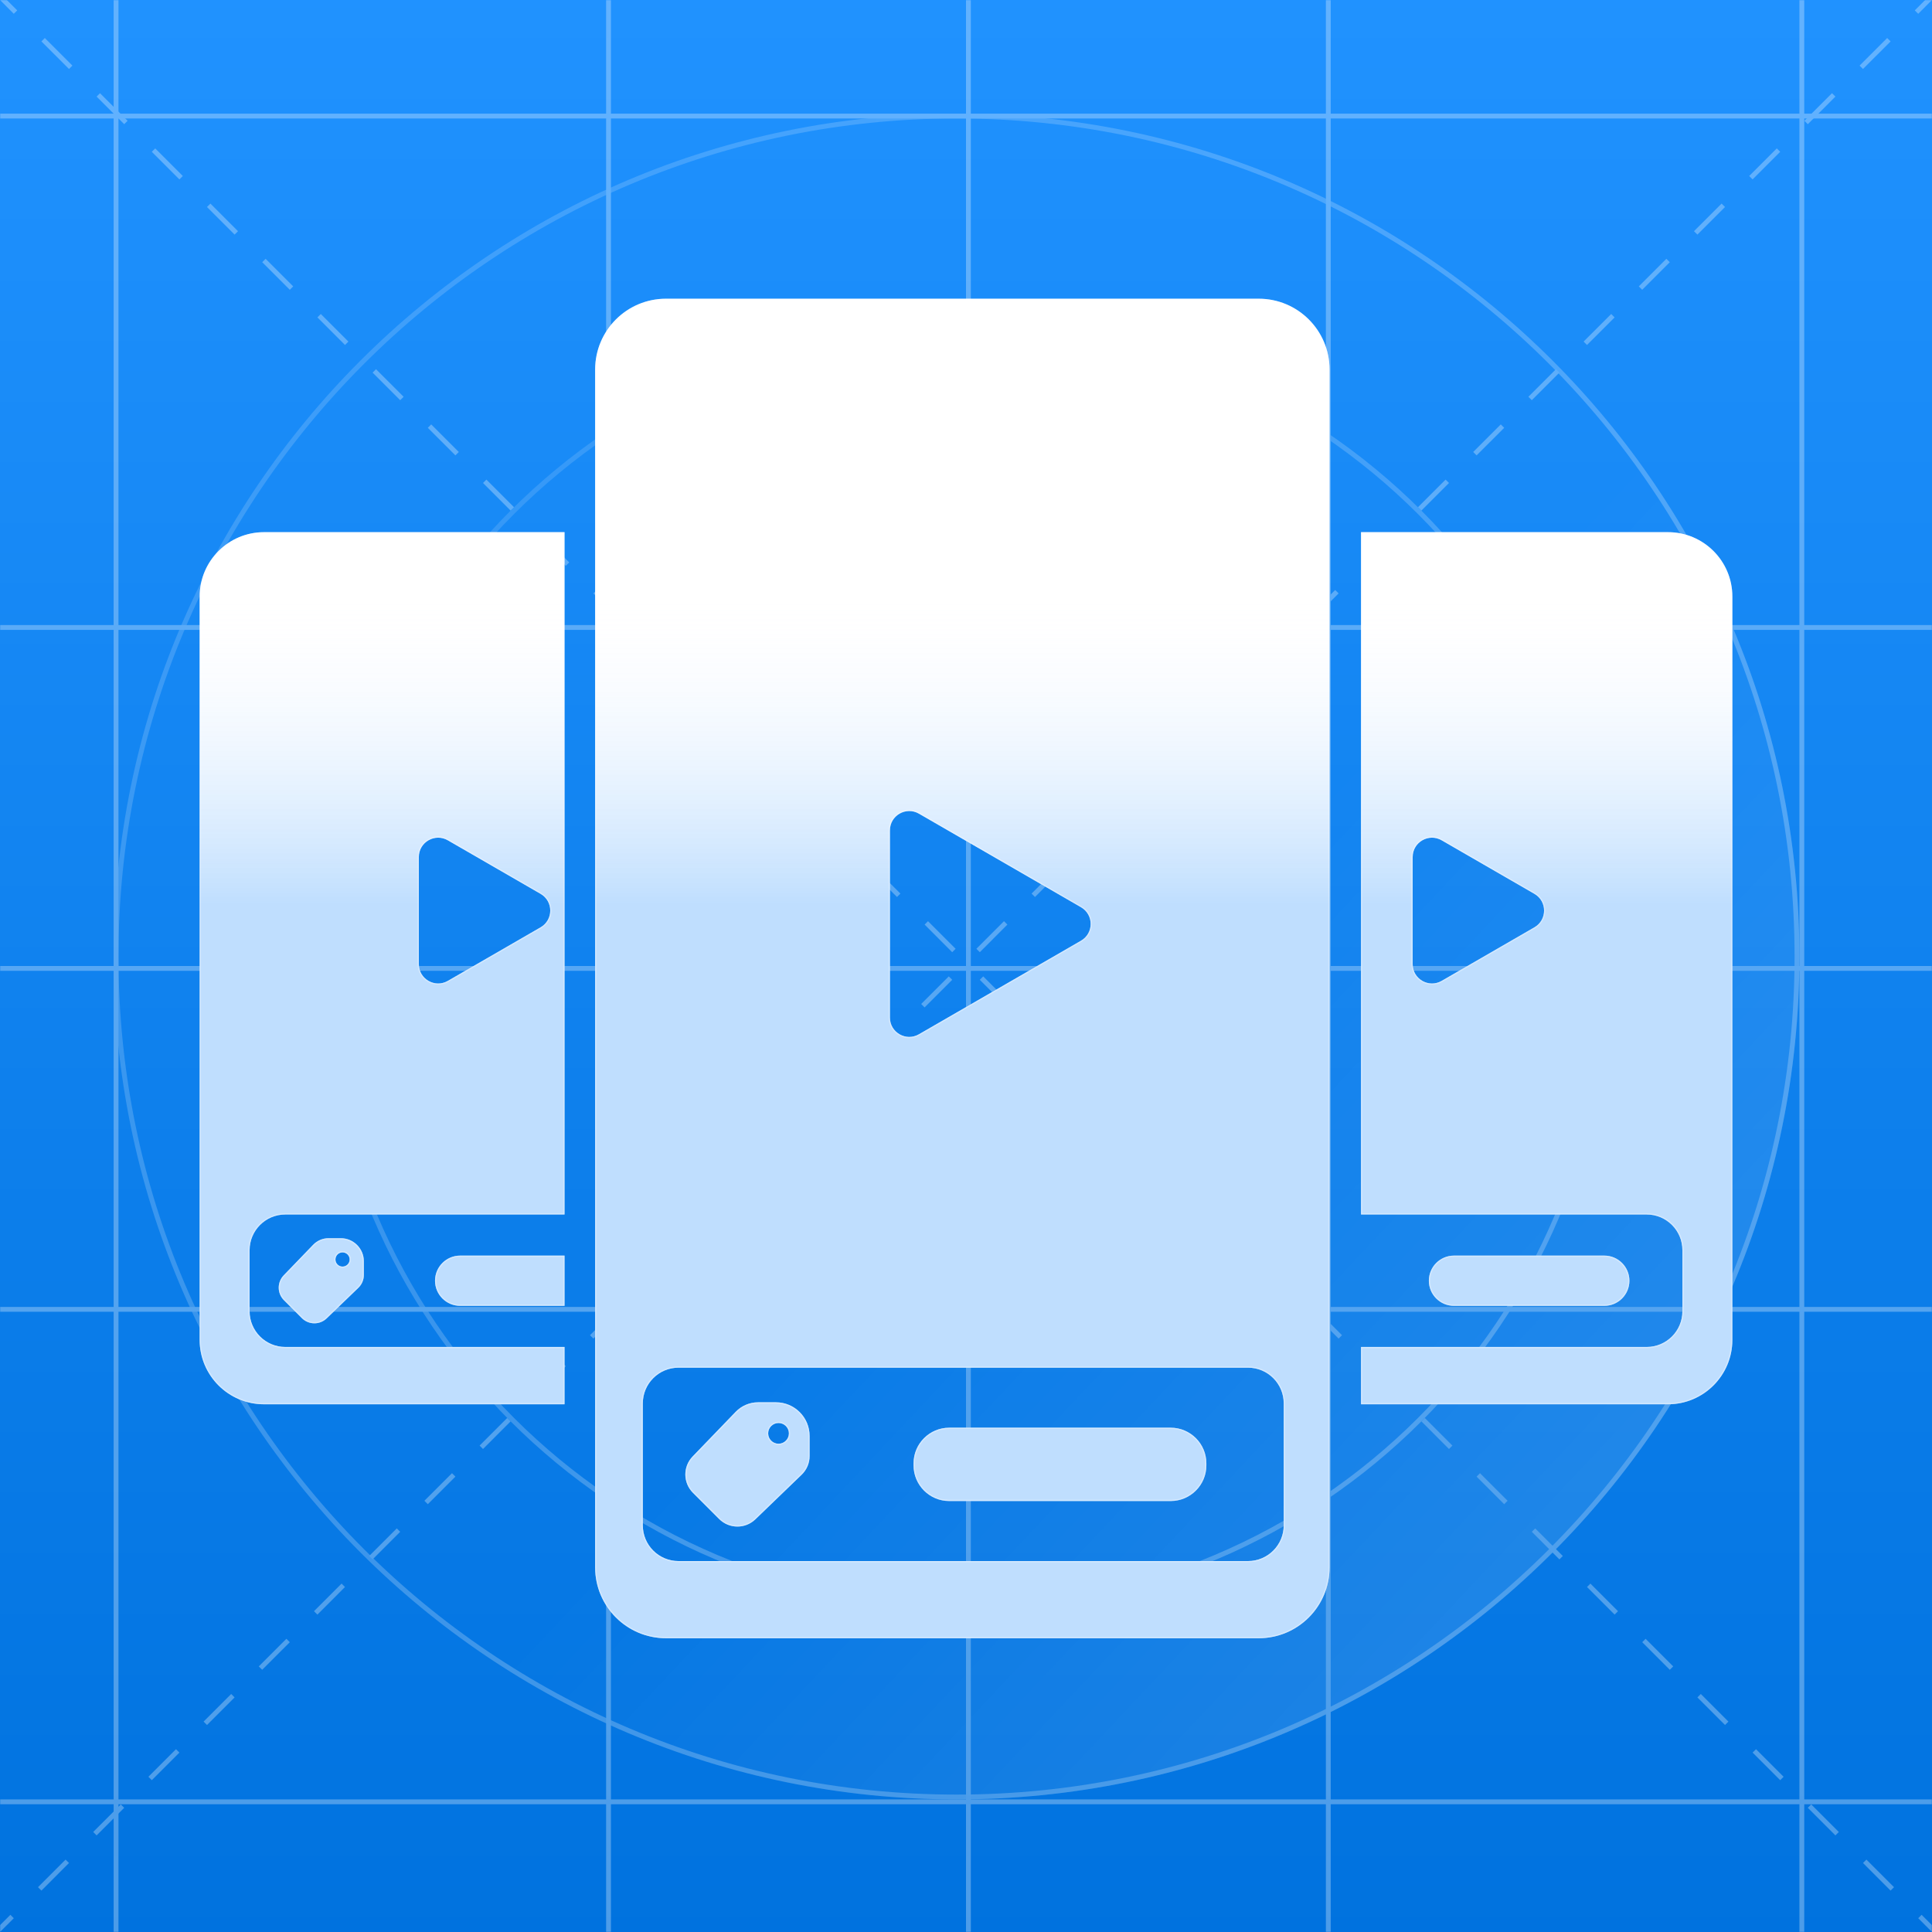 <svg width="1200" height="1200" viewBox="0 0 1200 1200" fill="none" xmlns="http://www.w3.org/2000/svg">
<g clip-path="url(#clip0_9059_3200)">
<g filter="url(#filter0_bi_9059_3200)">
<rect width="1200" height="1200" fill="#0083FF"/>
</g>
<g opacity="0.5" filter="url(#filter1_bi_9059_3200)">
<rect width="1200" height="1200" fill="#0083FF"/>
<rect width="1200" height="1200" fill="url(#paint0_linear_9059_3200)" fill-opacity="0.25" style="mix-blend-mode:overlay"/>
</g>
<mask id="mask0_9059_3200" style="mask-type:alpha" maskUnits="userSpaceOnUse" x="0" y="0" width="1200" height="1200">
<rect width="1200" height="1200" fill="url(#paint1_linear_9059_3200)"/>
</mask>
<g mask="url(#mask0_9059_3200)">
<g opacity="0.3">
<path fill-rule="evenodd" clip-rule="evenodd" d="M70.586 1200L70.586 -1.31134e-07L73.586 0L73.586 1200L70.586 1200Z" fill="white"/>
<path fill-rule="evenodd" clip-rule="evenodd" d="M2.62268e-07 600L1200 600L1200 603L0 603L2.62268e-07 600Z" fill="white"/>
<path fill-rule="evenodd" clip-rule="evenodd" d="M2.62268e-07 388.237L1200 388.237L1200 391.237L0 391.237L2.62268e-07 388.237Z" fill="white"/>
<path fill-rule="evenodd" clip-rule="evenodd" d="M2.62268e-07 70.589L1200 70.589L1200 73.589L0 73.589L2.62268e-07 70.589Z" fill="white"/>
<path fill-rule="evenodd" clip-rule="evenodd" d="M2.62268e-07 811.764L1200 811.764L1200 814.764L0 814.764L2.62268e-07 811.764Z" fill="white"/>
<path fill-rule="evenodd" clip-rule="evenodd" d="M2.62268e-07 1117.65L1200 1117.65L1200 1120.65L0 1120.65L2.62268e-07 1117.65Z" fill="white"/>
<path fill-rule="evenodd" clip-rule="evenodd" d="M376.469 1200L376.469 -1.31134e-07L379.469 0L379.469 1200L376.469 1200Z" fill="white"/>
<path fill-rule="evenodd" clip-rule="evenodd" d="M600 1200L600 -1.31134e-07L603 0L603 1200L600 1200Z" fill="white"/>
<path fill-rule="evenodd" clip-rule="evenodd" d="M823.531 1200L823.531 -1.31134e-07L826.531 0L826.531 1200L823.531 1200Z" fill="white"/>
<path fill-rule="evenodd" clip-rule="evenodd" d="M1117.65 1200L1117.65 -1.31134e-07L1120.65 0L1120.65 1200L1117.65 1200Z" fill="white"/>
<path fill-rule="evenodd" clip-rule="evenodd" d="M8.571 8.572L-0 0L2.121 -2.121L10.693 6.45L8.571 8.572ZM42.857 42.857L25.714 25.715L27.835 23.593L44.978 40.736L42.857 42.857ZM77.143 77.143L60 60L62.121 57.879L79.264 75.022L77.143 77.143ZM111.428 111.429L94.285 94.286L96.407 92.165L113.55 109.308L111.428 111.429ZM145.714 145.715L128.571 128.572L130.693 126.45L147.835 143.593L145.714 145.715ZM180 180L162.857 162.857L164.978 160.736L182.121 177.879L180 180ZM214.286 214.286L197.143 197.143L199.264 195.022L216.407 212.165L214.286 214.286ZM248.571 248.572L231.428 231.429L233.55 229.308L250.693 246.45L248.571 248.572ZM282.857 282.857L265.714 265.715L267.835 263.593L284.978 280.736L282.857 282.857ZM317.143 317.143L300 300L302.121 297.879L319.264 315.022L317.143 317.143ZM351.428 351.429L334.286 334.286L336.407 332.165L353.55 349.308L351.428 351.429ZM385.714 385.715L368.571 368.572L370.693 366.45L387.835 383.593L385.714 385.715ZM420 420L402.857 402.857L404.978 400.736L422.121 417.879L420 420ZM454.286 454.286L437.143 437.143L439.264 435.022L456.407 452.165L454.286 454.286ZM488.571 488.572L471.428 471.429L473.55 469.308L490.693 486.45L488.571 488.572ZM522.857 522.857L505.714 505.715L507.835 503.593L524.978 520.736L522.857 522.857ZM557.143 557.143L540 540L542.121 537.879L559.264 555.022L557.143 557.143ZM591.428 591.429L574.286 574.286L576.407 572.165L593.55 589.308L591.428 591.429ZM625.714 625.714L608.571 608.572L610.693 606.45L627.835 623.593L625.714 625.714ZM660 660L642.857 642.857L644.978 640.736L662.121 657.879L660 660ZM694.285 694.286L677.143 677.143L679.264 675.022L696.407 692.164L694.285 694.286ZM728.571 728.571L711.428 711.429L713.549 709.307L730.692 726.45L728.571 728.571ZM762.857 762.857L745.714 745.714L747.835 743.593L764.978 760.736L762.857 762.857ZM797.142 797.143L779.999 780L782.121 777.879L799.264 795.021L797.142 797.143ZM831.428 831.428L814.285 814.286L816.407 812.164L833.549 829.307L831.428 831.428ZM865.714 865.714L848.571 848.571L850.692 846.45L867.835 863.593L865.714 865.714ZM899.999 900L882.856 882.857L884.978 880.736L902.121 897.878L899.999 900ZM934.285 934.286L917.142 917.143L919.263 915.021L936.406 932.164L934.285 934.286ZM968.571 968.571L951.428 951.428L953.549 949.307L970.692 966.45L968.571 968.571ZM1002.86 1002.86L985.713 985.714L987.835 983.593L1004.98 1000.74L1002.86 1002.86ZM1037.14 1037.14L1020 1020L1022.12 1017.88L1039.26 1035.02L1037.14 1037.14ZM1071.43 1071.43L1054.28 1054.29L1056.41 1052.16L1073.55 1069.31L1071.43 1071.43ZM1105.71 1105.71L1088.57 1088.57L1090.69 1086.45L1107.83 1103.59L1105.71 1105.71ZM1140 1140L1122.86 1122.86L1124.98 1120.74L1142.12 1137.88L1140 1140ZM1174.28 1174.29L1157.14 1157.14L1159.26 1155.02L1176.41 1172.16L1174.28 1174.29ZM1200 1200L1191.43 1191.43L1193.55 1189.31L1202.12 1197.88L1200 1200Z" fill="white"/>
<path fill-rule="evenodd" clip-rule="evenodd" d="M1191.43 8.572L1200 0L1197.88 -2.121L1189.31 6.45L1191.43 8.572ZM1157.14 42.857L1174.29 25.715L1172.16 23.593L1155.02 40.736L1157.14 42.857ZM1122.86 77.143L1140 60L1137.88 57.879L1120.74 75.022L1122.86 77.143ZM1088.57 111.429L1105.71 94.286L1103.59 92.165L1086.45 109.308L1088.57 111.429ZM1054.29 145.715L1071.43 128.572L1069.31 126.45L1052.16 143.593L1054.29 145.715ZM1020 180L1037.14 162.857L1035.02 160.736L1017.88 177.879L1020 180ZM985.714 214.286L1002.86 197.143L1000.74 195.022L983.593 212.165L985.714 214.286ZM951.429 248.572L968.572 231.429L966.45 229.308L949.307 246.45L951.429 248.572ZM917.143 282.857L934.286 265.715L932.165 263.593L915.022 280.736L917.143 282.857ZM882.857 317.143L900 300L897.879 297.879L880.736 315.022L882.857 317.143ZM848.572 351.429L865.714 334.286L863.593 332.165L846.45 349.308L848.572 351.429ZM814.286 385.715L831.429 368.572L829.307 366.45L812.165 383.593L814.286 385.715ZM780 420L797.143 402.857L795.022 400.736L777.879 417.879L780 420ZM745.714 454.286L762.857 437.143L760.736 435.022L743.593 452.165L745.714 454.286ZM711.429 488.572L728.572 471.429L726.45 469.308L709.307 486.45L711.429 488.572ZM677.143 522.857L694.286 505.715L692.165 503.593L675.022 520.736L677.143 522.857ZM642.857 557.143L660 540L657.879 537.879L640.736 555.022L642.857 557.143ZM608.572 591.429L625.714 574.286L623.593 572.165L606.45 589.308L608.572 591.429ZM574.286 625.714L591.429 608.572L589.307 606.45L572.165 623.593L574.286 625.714ZM540 660L557.143 642.857L555.022 640.736L537.879 657.879L540 660ZM505.715 694.286L522.857 677.143L520.736 675.022L503.593 692.164L505.715 694.286ZM471.429 728.571L488.572 711.429L486.451 709.307L469.308 726.45L471.429 728.571ZM437.143 762.857L454.286 745.714L452.165 743.593L435.022 760.736L437.143 762.857ZM402.858 797.143L420.001 780L417.879 777.879L400.736 795.021L402.858 797.143ZM368.572 831.428L385.715 814.286L383.593 812.164L366.451 829.307L368.572 831.428ZM334.286 865.714L351.429 848.571L349.308 846.45L332.165 863.593L334.286 865.714ZM300.001 900L317.144 882.857L315.022 880.736L297.879 897.878L300.001 900ZM265.715 934.286L282.858 917.143L280.737 915.021L263.594 932.164L265.715 934.286ZM231.429 968.571L248.572 951.428L246.451 949.307L229.308 966.45L231.429 968.571ZM197.144 1002.86L214.287 985.714L212.165 983.593L195.022 1000.74L197.144 1002.86ZM162.858 1037.14L180.001 1020L177.88 1017.88L160.737 1035.02L162.858 1037.14ZM128.572 1071.43L145.715 1054.29L143.594 1052.16L126.451 1069.31L128.572 1071.43ZM94.287 1105.71L111.43 1088.57L109.308 1086.45L92.165 1103.59L94.287 1105.71ZM60.001 1140L77.144 1122.86L75.022 1120.74L57.88 1137.88L60.001 1140ZM25.715 1174.29L42.858 1157.14L40.737 1155.02L23.594 1172.16L25.715 1174.29ZM0 1200L8.572 1191.43L6.451 1189.31L-2.121 1197.88L0 1200Z" fill="white"/>
<path d="M1117.64 594.118C1117.64 883.256 883.253 1117.65 594.115 1117.65C304.978 1117.65 70.586 883.256 70.586 594.118C70.586 304.981 304.978 70.589 594.115 70.589C883.253 70.589 1117.64 304.981 1117.64 594.118Z" fill="url(#paint2_linear_9059_3200)"/>
<path fill-rule="evenodd" clip-rule="evenodd" d="M594.115 1114.65C881.596 1114.65 1114.64 881.599 1114.64 594.118C1114.64 306.638 881.596 73.589 594.115 73.589C306.635 73.589 73.586 306.638 73.586 594.118C73.586 881.599 306.635 1114.65 594.115 1114.65ZM594.115 1117.65C883.253 1117.65 1117.64 883.256 1117.64 594.118C1117.64 304.981 883.253 70.589 594.115 70.589C304.978 70.589 70.586 304.981 70.586 594.118C70.586 883.256 304.978 1117.65 594.115 1117.65Z" fill="url(#paint3_linear_9059_3200)"/>
<path fill-rule="evenodd" clip-rule="evenodd" d="M600.001 808.767C715.299 808.767 808.766 715.3 808.766 600.002C808.766 484.704 715.299 391.237 600.001 391.237C484.703 391.237 391.236 484.704 391.236 600.002C391.236 715.3 484.703 808.767 600.001 808.767ZM600.001 811.767C716.955 811.767 811.766 716.956 811.766 600.002C811.766 483.048 716.955 388.237 600.001 388.237C483.047 388.237 388.236 483.048 388.236 600.002C388.236 716.956 483.047 811.767 600.001 811.767Z" fill="url(#paint4_linear_9059_3200)"/>
<path fill-rule="evenodd" clip-rule="evenodd" d="M600.002 996.999C819.259 996.999 997.002 819.256 997.002 599.999C997.002 380.742 819.259 202.999 600.002 202.999C380.745 202.999 203.002 380.742 203.002 599.999C203.002 819.256 380.745 996.999 600.002 996.999ZM600.002 999.999C820.916 999.999 1000 820.913 1000 599.999C1000 379.085 820.916 199.999 600.002 199.999C379.088 199.999 200.002 379.085 200.002 599.999C200.002 820.913 379.088 999.999 600.002 999.999Z" fill="url(#paint5_linear_9059_3200)"/>
</g>
</g>
<g filter="url(#filter2_d_9059_3200)">
<path fill-rule="evenodd" clip-rule="evenodd" d="M413.646 184H781.818C806.118 184 825.817 203.699 825.817 228V972C825.817 996.301 806.118 1016 781.817 1016H413.646C389.345 1016 369.646 996.301 369.646 972V228C369.646 203.699 389.345 184 413.646 184ZM671.429 582.751C679.429 578.133 679.429 566.585 671.429 561.967L570.745 503.837C562.745 499.219 552.745 504.992 552.745 514.23V630.488C552.745 639.726 562.745 645.5 570.745 640.881L671.429 582.751ZM399.269 870.137C399.269 857.888 409.2 847.957 421.45 847.957H775.163C787.412 847.957 797.343 857.888 797.343 870.137V945.885C797.343 958.134 787.412 968.065 775.163 968.065H421.45C409.2 968.065 399.269 958.134 399.269 945.885V870.137ZM567.42 907.412C567.42 895.163 577.35 885.232 589.6 885.232H727.118C739.368 885.232 749.298 895.163 749.298 907.412V908.61C749.298 920.86 739.368 930.79 727.118 930.79H589.6C577.35 930.79 567.42 920.86 567.42 908.61V907.412ZM481.951 869.455H470.85C465.609 869.455 460.593 871.586 456.955 875.359L430.181 903.124C424.093 909.437 424.184 919.463 430.386 925.664L446.653 941.931C452.854 948.133 462.88 948.224 469.193 942.136L497.943 914.413C501.087 911.382 502.863 907.202 502.863 902.834V890.366C502.863 878.817 493.501 869.455 481.951 869.455ZM489.994 888.758C489.994 892.311 487.114 895.192 483.56 895.192C480.006 895.192 477.126 892.311 477.126 888.758C477.126 885.204 480.006 882.323 483.56 882.323C487.114 882.323 489.994 885.204 489.994 888.758ZM350.646 835.079V870.689H164C141.909 870.689 124 852.78 124 830.689V369C124 346.909 141.909 329 164 329H350.646V752.815H177.211C164.961 752.815 155.031 762.745 155.031 774.995V812.899C155.031 825.149 164.961 835.079 177.211 835.079H350.646ZM350.646 809.549H285.803C277.187 809.549 270.201 802.564 270.201 793.947C270.201 785.331 277.187 778.345 285.803 778.345H350.646V809.549ZM335.767 553.658C343.767 558.277 343.767 569.824 335.767 574.443L278.149 607.708C270.149 612.327 260.149 606.554 260.149 597.316V530.785C260.149 521.547 270.149 515.774 278.149 520.393L335.767 553.658ZM204.058 767.538H211.661C219.572 767.538 225.984 773.95 225.984 781.861V790.4C225.984 793.392 224.768 796.255 222.614 798.331L202.923 817.319C198.599 821.489 191.732 821.426 187.485 817.179L176.343 806.037C172.095 801.79 172.033 794.923 176.203 790.599L194.541 771.582C197.033 768.998 200.468 767.538 204.058 767.538ZM212.763 785.166C215.197 785.166 217.17 783.193 217.17 780.759C217.17 778.325 215.197 776.352 212.763 776.352C210.329 776.352 208.356 778.325 208.356 780.759C208.356 783.193 210.329 785.166 212.763 785.166ZM845.352 329V752.815H1022.79C1035.04 752.815 1044.97 762.745 1044.97 774.995V812.899C1044.97 825.149 1035.04 835.079 1022.79 835.079H845.352V870.689H1036C1058.09 870.689 1076 852.78 1076 830.689V369C1076 346.909 1058.09 329 1036 329H845.352ZM953.056 574.443C961.056 569.824 961.056 558.277 953.056 553.658L895.438 520.393C887.438 515.774 877.438 521.547 877.438 530.785V597.316C877.438 606.554 887.438 612.327 895.438 607.708L953.056 574.443ZM887.49 793.947C887.49 785.331 894.475 778.345 903.092 778.345H996.461C1005.08 778.345 1012.06 785.331 1012.06 793.947C1012.06 802.564 1005.08 809.549 996.461 809.549H903.092C894.475 809.549 887.49 802.564 887.49 793.947Z" fill="white"/>
<path fill-rule="evenodd" clip-rule="evenodd" d="M413.646 184H781.818C806.118 184 825.817 203.699 825.817 228V972C825.817 996.301 806.118 1016 781.817 1016H413.646C389.345 1016 369.646 996.301 369.646 972V228C369.646 203.699 389.345 184 413.646 184ZM671.429 582.751C679.429 578.133 679.429 566.585 671.429 561.967L570.745 503.837C562.745 499.219 552.745 504.992 552.745 514.23V630.488C552.745 639.726 562.745 645.5 570.745 640.881L671.429 582.751ZM399.269 870.137C399.269 857.888 409.2 847.957 421.45 847.957H775.163C787.412 847.957 797.343 857.888 797.343 870.137V945.885C797.343 958.134 787.412 968.065 775.163 968.065H421.45C409.2 968.065 399.269 958.134 399.269 945.885V870.137ZM567.42 907.412C567.42 895.163 577.35 885.232 589.6 885.232H727.118C739.368 885.232 749.298 895.163 749.298 907.412V908.61C749.298 920.86 739.368 930.79 727.118 930.79H589.6C577.35 930.79 567.42 920.86 567.42 908.61V907.412ZM481.951 869.455H470.85C465.609 869.455 460.593 871.586 456.955 875.359L430.181 903.124C424.093 909.437 424.184 919.463 430.386 925.664L446.653 941.931C452.854 948.133 462.88 948.224 469.193 942.136L497.943 914.413C501.087 911.382 502.863 907.202 502.863 902.834V890.366C502.863 878.817 493.501 869.455 481.951 869.455ZM489.994 888.758C489.994 892.311 487.114 895.192 483.56 895.192C480.006 895.192 477.126 892.311 477.126 888.758C477.126 885.204 480.006 882.323 483.56 882.323C487.114 882.323 489.994 885.204 489.994 888.758ZM350.646 835.079V870.689H164C141.909 870.689 124 852.78 124 830.689V369C124 346.909 141.909 329 164 329H350.646V752.815H177.211C164.961 752.815 155.031 762.745 155.031 774.995V812.899C155.031 825.149 164.961 835.079 177.211 835.079H350.646ZM350.646 809.549H285.803C277.187 809.549 270.201 802.564 270.201 793.947C270.201 785.331 277.187 778.345 285.803 778.345H350.646V809.549ZM335.767 553.658C343.767 558.277 343.767 569.824 335.767 574.443L278.149 607.708C270.149 612.327 260.149 606.554 260.149 597.316V530.785C260.149 521.547 270.149 515.774 278.149 520.393L335.767 553.658ZM204.058 767.538H211.661C219.572 767.538 225.984 773.95 225.984 781.861V790.4C225.984 793.392 224.768 796.255 222.614 798.331L202.923 817.319C198.599 821.489 191.732 821.426 187.485 817.179L176.343 806.037C172.095 801.79 172.033 794.923 176.203 790.599L194.541 771.582C197.033 768.998 200.468 767.538 204.058 767.538ZM212.763 785.166C215.197 785.166 217.17 783.193 217.17 780.759C217.17 778.325 215.197 776.352 212.763 776.352C210.329 776.352 208.356 778.325 208.356 780.759C208.356 783.193 210.329 785.166 212.763 785.166ZM845.352 329V752.815H1022.79C1035.04 752.815 1044.97 762.745 1044.97 774.995V812.899C1044.97 825.149 1035.04 835.079 1022.79 835.079H845.352V870.689H1036C1058.09 870.689 1076 852.78 1076 830.689V369C1076 346.909 1058.09 329 1036 329H845.352ZM953.056 574.443C961.056 569.824 961.056 558.277 953.056 553.658L895.438 520.393C887.438 515.774 877.438 521.547 877.438 530.785V597.316C877.438 606.554 887.438 612.327 895.438 607.708L953.056 574.443ZM887.49 793.947C887.49 785.331 894.475 778.345 903.092 778.345H996.461C1005.08 778.345 1012.06 785.331 1012.06 793.947C1012.06 802.564 1005.08 809.549 996.461 809.549H903.092C894.475 809.549 887.49 802.564 887.49 793.947Z" fill="url(#paint6_linear_9059_3200)" fill-opacity="0.25"/>
</g>
<g filter="url(#filter3_d_9059_3200)">
<path fill-rule="evenodd" clip-rule="evenodd" d="M781.818 184.768H413.646C389.769 184.768 370.413 204.123 370.413 228V972C370.413 995.877 389.769 1015.23 413.646 1015.23H781.817C805.694 1015.23 825.05 995.877 825.05 972V228C825.05 204.123 805.694 184.768 781.818 184.768ZM671.812 561.302C680.324 566.216 680.324 578.502 671.812 583.416L571.129 641.546C562.617 646.46 551.977 640.317 551.977 630.488V514.23C551.977 504.401 562.617 498.258 571.129 503.173L671.812 561.302ZM398.502 870.137C398.502 857.464 408.776 847.19 421.45 847.19H775.163C787.836 847.19 798.11 857.464 798.11 870.137V945.885C798.11 958.558 787.836 968.832 775.163 968.832H421.45C408.776 968.832 398.502 958.558 398.502 945.885V870.137ZM589.6 886C577.774 886 568.188 895.587 568.188 907.412V908.61C568.188 920.436 577.774 930.023 589.6 930.023H727.118C738.944 930.023 748.531 920.436 748.531 908.61V907.412C748.531 895.587 738.944 886 727.118 886H589.6ZM481.951 870.222H470.85C465.817 870.222 461.001 872.269 457.508 875.891L430.733 903.657C424.936 909.669 425.023 919.216 430.929 925.122L447.196 941.388C453.101 947.294 462.649 947.381 468.66 941.584L497.41 913.861C500.404 910.974 502.096 906.993 502.096 902.834V890.366C502.096 879.241 493.077 870.222 481.951 870.222ZM490.762 888.758C490.762 892.735 487.538 895.959 483.56 895.959C479.582 895.959 476.358 892.735 476.358 888.758C476.358 884.78 479.582 881.556 483.56 881.556C487.538 881.556 490.762 884.78 490.762 888.758ZM177.211 835.079C164.961 835.079 155.031 825.149 155.031 812.899V774.995C155.031 762.745 164.961 752.815 177.211 752.815H350.646V329H164C141.909 329 124 346.909 124 369V830.689C124 852.78 141.909 870.689 164 870.689H350.646V835.079H177.211ZM349.879 835.847V869.921H164C142.333 869.921 124.768 852.356 124.768 830.689V369C124.768 347.333 142.333 329.768 164 329.768H349.879V752.047H177.211C164.537 752.047 154.263 762.321 154.263 774.995V812.899C154.263 825.573 164.537 835.847 177.211 835.847H349.879ZM350.646 809.549H285.803C277.187 809.549 270.201 802.564 270.201 793.947C270.201 785.331 277.187 778.345 285.803 778.345H350.646V809.549ZM349.879 779.113H285.803C277.611 779.113 270.969 785.755 270.969 793.947C270.969 802.14 277.611 808.782 285.803 808.782H349.879V779.113ZM336.151 552.993C344.663 557.908 344.663 570.193 336.151 575.108L278.533 608.373C270.021 613.287 259.382 607.144 259.382 597.316V530.785C259.382 520.957 270.021 514.814 278.533 519.728L336.151 552.993ZM211.661 768.305H204.058C200.677 768.305 197.441 769.68 195.093 772.115L176.755 791.132C172.876 795.154 172.934 801.543 176.886 805.494L188.027 816.636C191.979 820.588 198.368 820.646 202.39 816.767L222.082 797.779C224.085 795.847 225.217 793.183 225.217 790.4V781.861C225.217 774.374 219.148 768.305 211.661 768.305ZM217.938 780.759C217.938 783.617 215.621 785.934 212.763 785.934C209.905 785.934 207.589 783.617 207.589 780.759C207.589 777.901 209.905 775.584 212.763 775.584C215.621 775.584 217.938 777.901 217.938 780.759ZM846.12 329.768V752.047H1022.79C1035.46 752.047 1045.74 762.321 1045.74 774.995V812.899C1045.74 825.573 1035.46 835.847 1022.79 835.847H846.12V869.921H1036C1057.67 869.921 1075.23 852.356 1075.23 830.689V369C1075.23 347.333 1057.67 329.768 1036 329.768H846.12ZM953.44 552.993C961.952 557.908 961.952 570.193 953.44 575.108L895.822 608.373C887.31 613.287 876.67 607.144 876.67 597.316V530.785C876.67 520.957 887.31 514.814 895.822 519.728L953.44 552.993ZM903.092 779.113C894.899 779.113 888.258 785.755 888.258 793.947C888.258 802.14 894.899 808.782 903.092 808.782H996.461C1004.65 808.782 1011.3 802.14 1011.3 793.947C1011.3 785.755 1004.65 779.113 996.461 779.113H903.092ZM781.818 184H413.646C389.345 184 369.646 203.699 369.646 228V972C369.646 996.301 389.345 1016 413.646 1016H781.817C806.118 1016 825.817 996.301 825.817 972V228C825.817 203.699 806.118 184 781.818 184ZM671.429 561.967C679.429 566.585 679.429 578.133 671.429 582.751L570.745 640.881C562.745 645.5 552.745 639.726 552.745 630.488V514.23C552.745 504.992 562.745 499.219 570.745 503.837L671.429 561.967ZM421.45 847.957C409.2 847.957 399.269 857.888 399.269 870.137V945.885C399.269 958.134 409.2 968.065 421.45 968.065H775.163C787.412 968.065 797.343 958.134 797.343 945.885V870.137C797.343 857.888 787.412 847.957 775.163 847.957H421.45ZM589.6 885.232C577.35 885.232 567.42 895.163 567.42 907.412V908.61C567.42 920.86 577.35 930.79 589.6 930.79H727.118C739.368 930.79 749.298 920.86 749.298 908.61V907.412C749.298 895.163 739.368 885.232 727.118 885.232H589.6ZM470.85 869.455H481.951C493.501 869.455 502.863 878.817 502.863 890.366V902.834C502.863 907.202 501.087 911.382 497.943 914.413L469.193 942.136C462.88 948.224 452.854 948.133 446.653 941.931L430.386 925.664C424.184 919.463 424.093 909.437 430.181 903.124L456.955 875.359C460.593 871.586 465.609 869.455 470.85 869.455ZM483.56 895.192C487.114 895.192 489.994 892.311 489.994 888.758C489.994 885.204 487.114 882.323 483.56 882.323C480.006 882.323 477.126 885.204 477.126 888.758C477.126 892.311 480.006 895.192 483.56 895.192ZM335.767 574.443C343.767 569.824 343.767 558.277 335.767 553.658L278.149 520.393C270.149 515.774 260.149 521.547 260.149 530.785V597.316C260.149 606.554 270.149 612.327 278.149 607.708L335.767 574.443ZM211.661 767.538H204.058C200.468 767.538 197.033 768.998 194.541 771.582L176.203 790.599C172.033 794.923 172.095 801.79 176.343 806.037L187.485 817.179C191.732 821.426 198.599 821.489 202.923 817.319L222.614 798.331C224.768 796.255 225.984 793.392 225.984 790.4V781.861C225.984 773.95 219.572 767.538 211.661 767.538ZM217.17 780.759C217.17 783.193 215.197 785.166 212.763 785.166C210.329 785.166 208.356 783.193 208.356 780.759C208.356 778.325 210.329 776.352 212.763 776.352C215.197 776.352 217.17 778.325 217.17 780.759ZM845.352 329H1036C1058.09 329 1076 346.909 1076 369V830.689C1076 852.78 1058.09 870.689 1036 870.689H845.352V835.079H1022.79C1035.04 835.079 1044.97 825.149 1044.97 812.899V774.995C1044.97 762.745 1035.04 752.815 1022.79 752.815H845.352V329ZM953.056 553.658C961.056 558.277 961.056 569.824 953.056 574.443L895.438 607.708C887.438 612.327 877.438 606.554 877.438 597.316V530.785C877.438 521.547 887.438 515.774 895.438 520.393L953.056 553.658ZM903.092 778.345C894.475 778.345 887.49 785.331 887.49 793.947C887.49 802.564 894.475 809.549 903.092 809.549H996.461C1005.08 809.549 1012.06 802.564 1012.06 793.947C1012.06 785.331 1005.08 778.345 996.461 778.345H903.092Z" fill="white" fill-opacity="0.3"/>
</g>
</g>
<defs>
<filter id="filter0_bi_9059_3200" x="-10" y="-10" width="1220" height="1220" filterUnits="userSpaceOnUse" color-interpolation-filters="sRGB">
<feFlood flood-opacity="0" result="BackgroundImageFix"/>
<feGaussianBlur in="BackgroundImageFix" stdDeviation="5"/>
<feComposite in2="SourceAlpha" operator="in" result="effect1_backgroundBlur_9059_3200"/>
<feBlend mode="normal" in="SourceGraphic" in2="effect1_backgroundBlur_9059_3200" result="shape"/>
<feColorMatrix in="SourceAlpha" type="matrix" values="0 0 0 0 0 0 0 0 0 0 0 0 0 0 0 0 0 0 127 0" result="hardAlpha"/>
<feOffset/>
<feGaussianBlur stdDeviation="10.5"/>
<feComposite in2="hardAlpha" operator="arithmetic" k2="-1" k3="1"/>
<feColorMatrix type="matrix" values="0 0 0 0 0.032 0 0 0 0 0.414 0 0 0 0 0.688 0 0 0 0.08 0"/>
<feBlend mode="normal" in2="shape" result="effect2_innerShadow_9059_3200"/>
</filter>
<filter id="filter1_bi_9059_3200" x="-10" y="-10" width="1220" height="1220" filterUnits="userSpaceOnUse" color-interpolation-filters="sRGB">
<feFlood flood-opacity="0" result="BackgroundImageFix"/>
<feGaussianBlur in="BackgroundImageFix" stdDeviation="5"/>
<feComposite in2="SourceAlpha" operator="in" result="effect1_backgroundBlur_9059_3200"/>
<feBlend mode="normal" in="SourceGraphic" in2="effect1_backgroundBlur_9059_3200" result="shape"/>
<feColorMatrix in="SourceAlpha" type="matrix" values="0 0 0 0 0 0 0 0 0 0 0 0 0 0 0 0 0 0 127 0" result="hardAlpha"/>
<feOffset/>
<feGaussianBlur stdDeviation="10.5"/>
<feComposite in2="hardAlpha" operator="arithmetic" k2="-1" k3="1"/>
<feColorMatrix type="matrix" values="0 0 0 0 0.032 0 0 0 0 0.414 0 0 0 0 0.688 0 0 0 0.08 0"/>
<feBlend mode="normal" in2="shape" result="effect2_innerShadow_9059_3200"/>
</filter>
<filter id="filter2_d_9059_3200" x="120.93" y="182.465" width="958.141" height="838.141" filterUnits="userSpaceOnUse" color-interpolation-filters="sRGB">
<feFlood flood-opacity="0" result="BackgroundImageFix"/>
<feColorMatrix in="SourceAlpha" type="matrix" values="0 0 0 0 0 0 0 0 0 0 0 0 0 0 0 0 0 0 127 0" result="hardAlpha"/>
<feOffset dy="1.535"/>
<feGaussianBlur stdDeviation="1.535"/>
<feColorMatrix type="matrix" values="0 0 0 0 0 0 0 0 0 0.379 0 0 0 0 0.783 0 0 0 0.5 0"/>
<feBlend mode="normal" in2="BackgroundImageFix" result="effect1_dropShadow_9059_3200"/>
<feBlend mode="normal" in="SourceGraphic" in2="effect1_dropShadow_9059_3200" result="shape"/>
</filter>
<filter id="filter3_d_9059_3200" x="120.93" y="182.465" width="958.141" height="838.141" filterUnits="userSpaceOnUse" color-interpolation-filters="sRGB">
<feFlood flood-opacity="0" result="BackgroundImageFix"/>
<feColorMatrix in="SourceAlpha" type="matrix" values="0 0 0 0 0 0 0 0 0 0 0 0 0 0 0 0 0 0 127 0" result="hardAlpha"/>
<feOffset dy="1.535"/>
<feGaussianBlur stdDeviation="1.535"/>
<feColorMatrix type="matrix" values="0 0 0 0 0 0 0 0 0 0.379 0 0 0 0 0.783 0 0 0 0.5 0"/>
<feBlend mode="normal" in2="BackgroundImageFix" result="effect1_dropShadow_9059_3200"/>
<feBlend mode="normal" in="SourceGraphic" in2="effect1_dropShadow_9059_3200" result="shape"/>
</filter>
<linearGradient id="paint0_linear_9059_3200" x1="600" y1="0" x2="600" y2="1200" gradientUnits="userSpaceOnUse">
<stop stop-color="white"/>
<stop offset="1"/>
</linearGradient>
<linearGradient id="paint1_linear_9059_3200" x1="-47.059" y1="5.53251e-06" x2="1200" y2="1270.59" gradientUnits="userSpaceOnUse">
<stop stop-color="#4BCDFF"/>
<stop offset="1" stop-color="#0078EC"/>
</linearGradient>
<linearGradient id="paint2_linear_9059_3200" x1="1443.4" y1="1367.78" x2="675.553" y2="646.471" gradientUnits="userSpaceOnUse">
<stop stop-color="white" stop-opacity="0.8"/>
<stop offset="1" stop-color="white" stop-opacity="0"/>
</linearGradient>
<linearGradient id="paint3_linear_9059_3200" x1="1065.29" y1="1059.48" x2="-16.669" y2="122.942" gradientUnits="userSpaceOnUse">
<stop stop-color="white"/>
<stop offset="1" stop-color="white" stop-opacity="0.43"/>
</linearGradient>
<linearGradient id="paint4_linear_9059_3200" x1="800.001" y1="794.12" x2="441.177" y2="458.826" gradientUnits="userSpaceOnUse">
<stop stop-color="white"/>
<stop offset="1" stop-color="white" stop-opacity="0.43"/>
</linearGradient>
<linearGradient id="paint5_linear_9059_3200" x1="917.649" y1="952.94" x2="347.061" y2="288.234" gradientUnits="userSpaceOnUse">
<stop stop-color="white"/>
<stop offset="0.958" stop-color="white" stop-opacity="0.43"/>
</linearGradient>
<linearGradient id="paint6_linear_9059_3200" x1="906.892" y1="366.337" x2="906.892" y2="559.634" gradientUnits="userSpaceOnUse">
<stop stop-color="white" stop-opacity="0"/>
<stop offset="1" stop-color="#007BFB"/>
</linearGradient>
<clipPath id="clip0_9059_3200">
<rect width="1200" height="1200" fill="white"/>
</clipPath>
</defs>
</svg>
